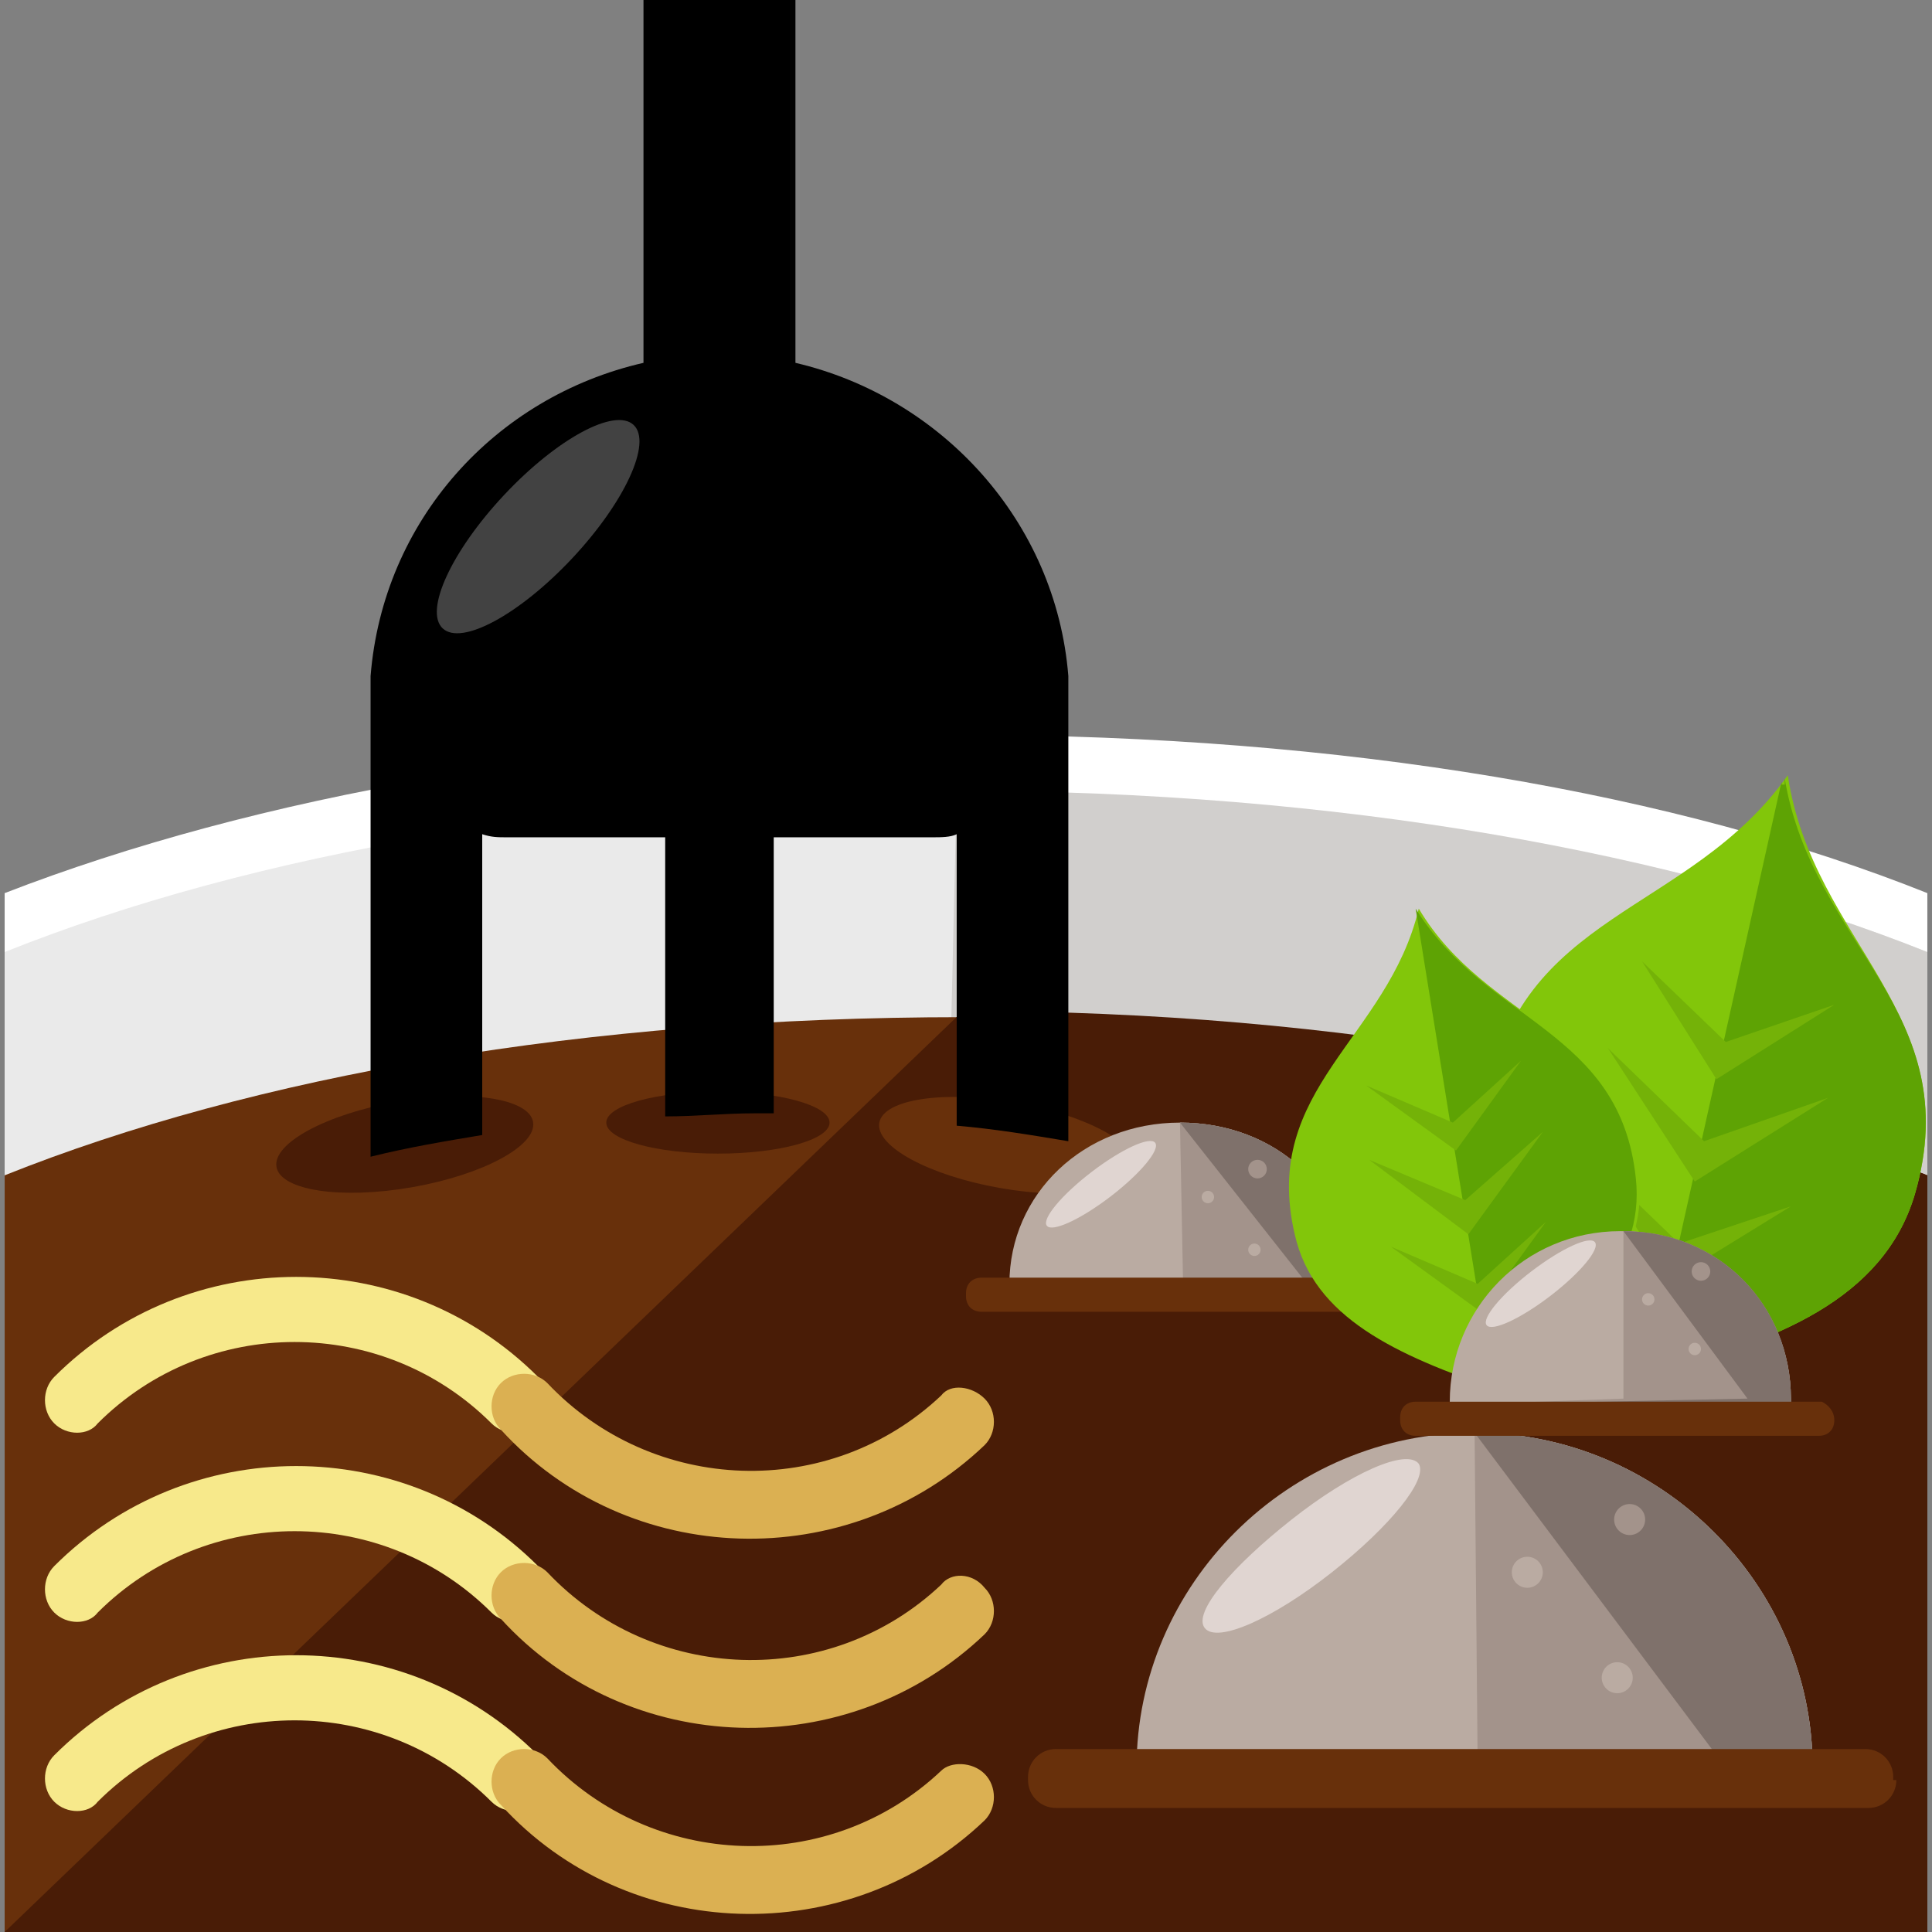<?xml version="1.0" encoding="iso-8859-1"?>
<!-- Uploaded to: SVG Repo, www.svgrepo.com, Generator: SVG Repo Mixer Tools -->
<svg height="800px" width="800px" version="1.1" id="Layer_1" xmlns="http://www.w3.org/2000/svg" xmlns:xlink="http://www.w3.org/1999/xlink" 
	 viewBox="0 0 498.4 498.4" xml:space="preserve">
<rect x="0" y="0" width="498.4" height="498.4" fill="#808080" stroke="none"/>
<path style="fill:#FFFFFF;" d="M497.2,426.4v-196c-64-25.6-150.4-40.8-248.8-40.8c-97.6,0-183.2,16-247.2,40.8v196H497.2z"/>
<path style="fill:#EAEAEA;" d="M497.2,442.4V245.6c-64-25.6-150.4-40.8-248.8-40.8c-97.6,0-183.2,15.2-247.2,40.8v196.8H497.2z"/>
<path style="fill:#D1CFCD;" d="M241.2,442.4h256V245.6c-64-25.6-152-41.6-250.4-41.6"/>
<path style="fill:#68300B;" d="M497.2,498.4V303.2c-64-25.6-150.4-40.8-248.8-40.8c-97.6,0-183.2,15.2-247.2,40.8v195.2H497.2z"/>
<path style="fill:#491C06;" d="M1.2,498.4h496V303.2c-64-25.6-150.4-42.4-248.8-42.4"/>
<path style="fill:#BAABA2;" d="M467.6,458.4V456c0-47.2-39.2-86.4-87.2-86.4s-87.2,39.2-87.2,86.4v2.4H467.6z"/>
<path style="fill:#A3938B;" d="M381.2,456l-88,2.4h174.4V456c0-47.2-39.2-86.4-87.2-86.4"/>
<path style="fill:#7F716B;" d="M445.2,456l-152,2.4h174.4V456c0-47.2-39.2-86.4-87.2-86.4"/>
<path style="fill:#68300B;" d="M489.2,459.2c0,4-3.2,7.2-7.2,7.2H272.4c-4,0-7.2-3.2-7.2-7.2v-0.8c0-4,3.2-7.2,7.2-7.2h208.8
	c4,0,7.2,3.2,7.2,7.2v0.8H489.2z"/>
<path style="fill:#E0D5D1;" d="M366,377.6c2.4,4-7.2,16-22.4,28c-15.2,12-29.6,18.4-32.8,14.4c-3.2-4,7.2-16,22.4-28
	C348.4,380,362.8,373.6,366,377.6z"/>
<circle style="fill:#BAABA2;" cx="394" cy="405.6" r="4"/>
<circle style="fill:#A3938B;" cx="420.4" cy="392" r="4"/>
<circle style="fill:#BAABA2;" cx="417.2" cy="432.8" r="4"/>
<path style="fill:#F7E98B;" d="M14,367.2c-3.2-3.2-3.2-8.8,0-12c34.4-34.4,90.4-34.4,124.8,0c3.2,3.2,3.2,8.8,0,12s-8.8,3.2-12,0
	c-28-28-73.6-28-101.6,0C22.8,370.4,17.2,370.4,14,367.2z"/>
<path style="fill:#DBB052;" d="M254,360.8c3.2,3.2,3.2,8.8,0,12c-35.2,33.6-92,32-124.8-4c-3.2-3.2-3.2-8.8,0-12s8.8-3.2,12,0
	c27.2,28.8,72.8,30.4,101.6,3.2C245.2,356.8,250.8,357.6,254,360.8z"/>
<path style="fill:#F7E98B;" d="M14,416c-3.2-3.2-3.2-8.8,0-12c34.4-34.4,90.4-34.4,124.8,0c3.2,3.2,3.2,8.8,0,12s-8.8,3.2-12,0
	c-28-28-73.6-28-101.6,0C22.8,419.2,17.2,419.2,14,416z"/>
<path style="fill:#DBB052;" d="M254,409.6c3.2,3.2,3.2,8.8,0,12c-35.2,33.6-92,32-124.8-4c-3.2-3.2-3.2-8.8,0-12s8.8-3.2,12,0
	c27.2,28.8,72.8,30.4,101.6,3.2C245.2,405.6,250.8,405.6,254,409.6z"/>
<path style="fill:#F7E98B;" d="M14,464.8c-3.2-3.2-3.2-8.8,0-12c34.4-34.4,90.4-34.4,124.8,0c3.2,3.2,3.2,8.8,0,12s-8.8,3.2-12,0
	c-28-28-73.6-28-101.6,0C22.8,468,17.2,468,14,464.8z"/>
<path style="fill:#DBB052;" d="M254,457.6c3.2,3.2,3.2,8.8,0,12c-35.2,33.6-92,32-124.8-4c-3.2-3.2-3.2-8.8,0-12s8.8-3.2,12,0
	c27.2,28.8,72.8,30.4,101.6,3.2C245.2,454.4,250.8,454.4,254,457.6z"/>
<ellipse transform="matrix(-0.173 0.985 -0.985 -0.173 595.855 90.513)" style="fill:#68300B;" cx="259.931" cy="295.388" rx="11.2" ry="33.6"/>
<g>
	
		<ellipse transform="matrix(-0.173 -0.985 0.985 -0.173 -168.303 449.116)" style="fill:#491C06;" cx="104.381" cy="295.209" rx="11.2" ry="33.6"/>
	<ellipse style="fill:#491C06;" cx="185.2" cy="289.6" rx="28.8" ry="8"/>
</g>
<path d="M275.6,174.4L275.6,174.4c-3.2-40-32.8-72-70.4-80.8V0H166v93.6c-38.4,8.8-67.2,40.8-70.4,80.8l0,0v4.8c0,0.8,0,1.6,0,2.4
	l0,0v116.8c9.6-2.4,19.2-4,28.8-5.6v-77.6c2.4,0.8,4,0.8,6.4,0.8h40.8v72c8,0,15.2-0.8,23.2-0.8c1.6,0,3.2,0,4.8,0V216h40.8
	c2.4,0,4.8,0,6.4-0.8v75.2c9.6,0.8,19.2,2.4,28.8,4V181.6l0,0c0-0.8,0-1.6,0-2.4V174.4z"/>
<ellipse transform="matrix(0.684 -0.729 0.729 0.684 -55.272 144.142)" style="fill:#424242;" cx="138.897" cy="135.93" rx="36" ry="12"/>
<path style="fill:#BAABA2;" d="M348.4,330.4c0,0,0,1.6,0,0.8c0-24-19.2-41.6-44-41.6s-44,18.4-44,41.6v-0.8H348.4z"/>
<path style="fill:#A3938B;" d="M305.2,331.2l-44-0.8h87.2c0,0,0,1.6,0,0.8c0-24-19.2-41.6-44-41.6"/>
<path style="fill:#7F716B;" d="M337.2,331.2l-76-0.8h87.2c0,0,0,1.6,0,0.8c0-24-19.2-41.6-44-41.6"/>
<path style="fill:#68300B;" d="M361.2,334.4c0,2.4-1.6,4-4,4h-104c-2.4,0-4-1.6-4-4v-0.8c0-2.4,1.6-4,4-4H358
	C359.6,330.4,361.2,332,361.2,334.4L361.2,334.4z"/>
<ellipse transform="matrix(-0.608 -0.794 0.794 -0.608 214.019 716.579)" style="fill:#E0D5D1;" cx="283.796" cy="305.489" rx="4" ry="17.6"/>
<circle style="fill:#BAABA2;" cx="311.6" cy="308.8" r="1.6"/>
<circle style="fill:#A3938B;" cx="324.4" cy="301.6" r="2.4"/>
<circle style="fill:#BAABA2;" cx="323.6" cy="322.4" r="1.6"/>
<path style="fill:#82C60A;" d="M461.2,200L461.2,200L461.2,200L461.2,200c-25.6,36-69.6,35.2-77.6,84c-4.8,28,16.8,49.6,41.6,72
	v-0.8v-0.8l0,0c32.8-8,60.8-19.2,68.8-46.4C507.6,261.6,467.6,243.2,461.2,200z"/>
<path style="fill:#5EA304;" d="M425.2,356L425.2,356v-1.6l0,0c32.8-8,60.8-19.2,68.8-46.4c13.6-47.2-26.4-64-33.6-107.2v1.6h-0.8
	v-0.8"/>
<g>
	<polygon style="fill:#74B208;" points="445.2,268.8 423.6,248 442.8,278.4 473.2,259.2 	"/>
	<polygon style="fill:#74B208;" points="433.2,320.8 411.6,300 430.8,330.4 462,311.2 	"/>
	<polygon style="fill:#74B208;" points="439.6,294.4 414.8,270.4 437.2,304.8 471.6,283.2 	"/>
</g>
<path style="fill:#82C60A;" d="M366,234.4L366,234.4L366,234.4L366,234.4c-8,33.6-40.8,46.4-32,84c4.8,21.6,26.4,31.2,52,40l0,0l0,0
	l0,0c20.8-16.8,39.2-32,36.8-54.4C418.8,265.6,383.6,264,366,234.4z"/>
<path style="fill:#5EA304;" d="M385.2,358.4L385.2,358.4L385.2,358.4L385.2,358.4c21.6-16.8,39.2-32,36.8-54.4
	c-4-38.4-38.4-40-56.8-69.6l0,0l0,0l0,0"/>
<g>
	<polygon style="fill:#74B208;" points="374.8,289.6 352.4,280 375.6,296.8 392.4,273.6 	"/>
	<polygon style="fill:#74B208;" points="381.2,331.2 358.8,321.6 382,338.4 398.8,315.2 	"/>
	<polygon style="fill:#74B208;" points="378,309.6 353.2,299.2 378.8,318.4 398,292 	"/>
</g>
<path style="fill:#BAABA2;" d="M462,362.4v-1.6c0-24-19.2-43.2-44-43.2s-44,20-44,44v1.6h88V362.4z"/>
<path style="fill:#A3938B;" d="M418.8,360.8l-44,1.6H462v-1.6c0-24-18.4-43.2-43.2-43.2"/>
<path style="fill:#7F716B;" d="M450.8,360.8l-76,1.6H462v-1.6c0-24-18.4-43.2-43.2-43.2"/>
<path style="fill:#68300B;" d="M473.2,366.4c0,2.4-1.6,4-4,4h-104c-2.4,0-4-1.6-4-4v-0.8c0-2.4,1.6-4,4-4H470
	C471.6,362.4,473.2,364,473.2,366.4L473.2,366.4z"/>
<ellipse transform="matrix(-0.608 -0.794 0.794 -0.608 376.019 847.876)" style="fill:#E0D5D1;" cx="397.188" cy="331.171" rx="4" ry="17.6"/>
<circle style="fill:#BAABA2;" cx="425.2" cy="335.2" r="1.6"/>
<circle style="fill:#A3938B;" cx="438.8" cy="328" r="2.4"/>
<circle style="fill:#BAABA2;" cx="437.2" cy="348" r="1.6"/>
</svg>